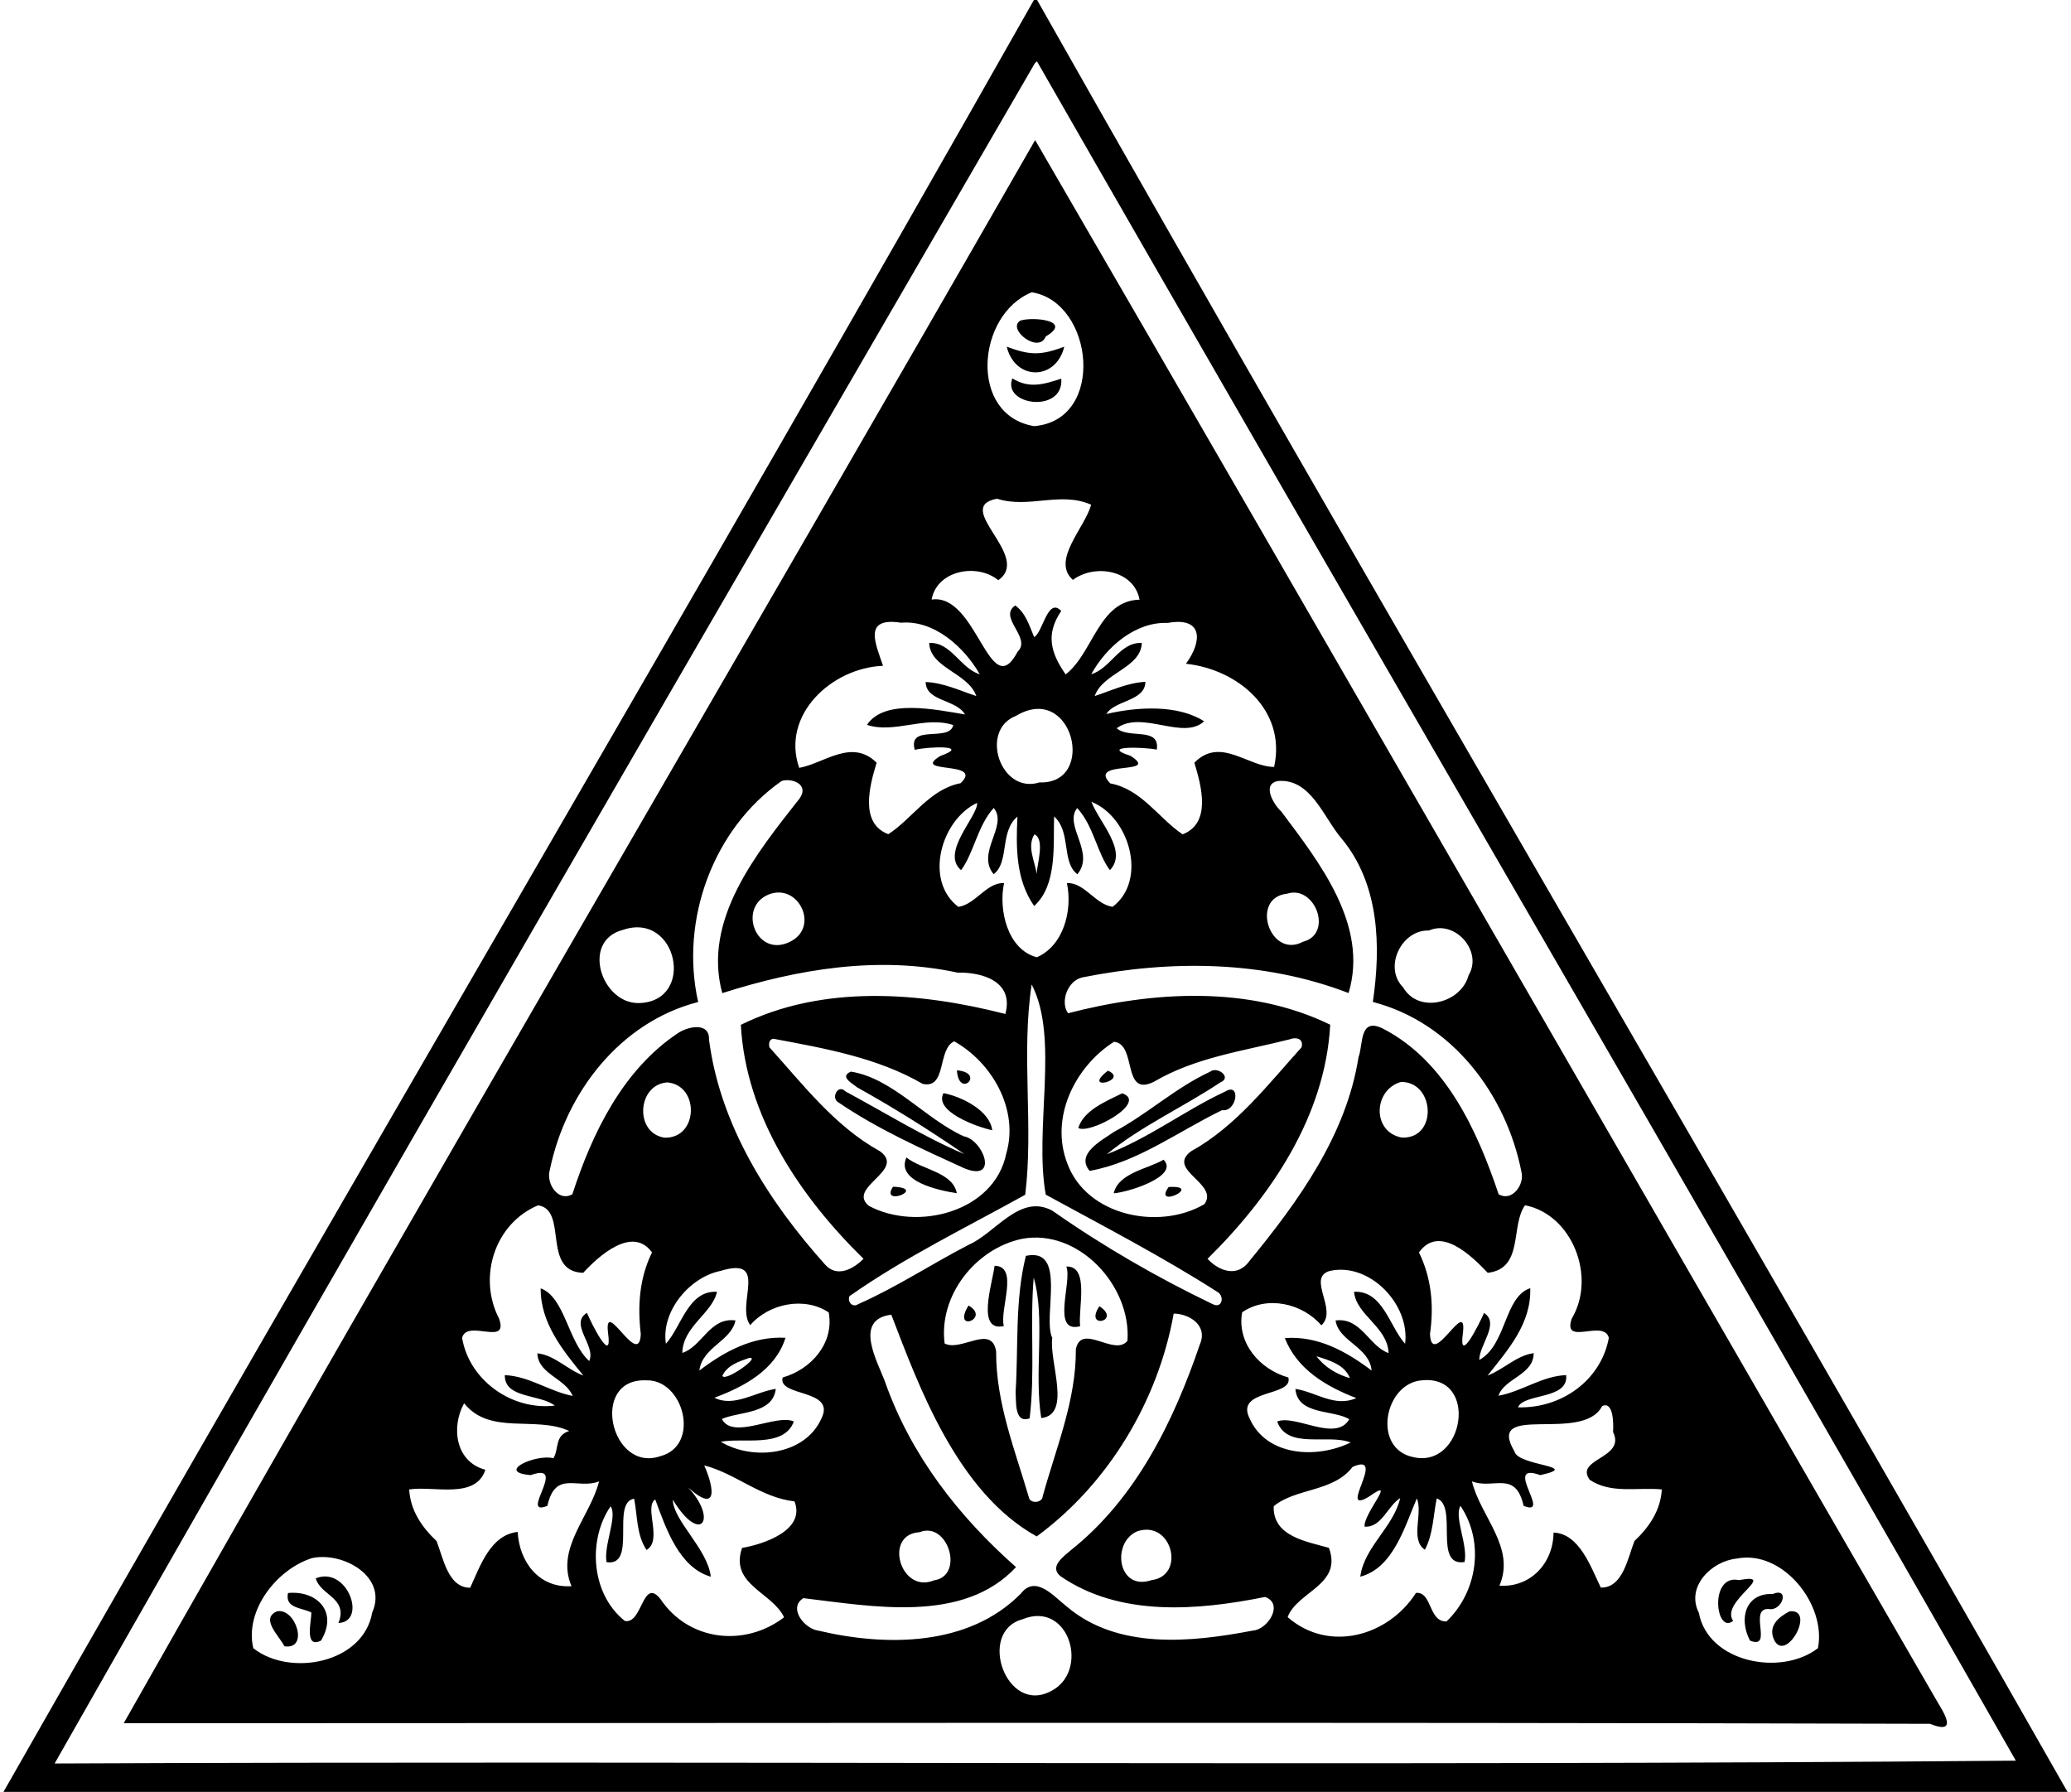 <?xml version="1.0" encoding="UTF-8"?>
<!DOCTYPE svg  PUBLIC '-//W3C//DTD SVG 1.1//EN'  'http://www.w3.org/Graphics/SVG/1.1/DTD/svg11.dtd'>
<svg width="571pt" height="494pt" version="1.1" viewBox="0 0 571 494" xmlns="http://www.w3.org/2000/svg">
<path d="m285.06 0h0.88c93.52 165.31 190.15 328.93 284.1 494h-569.08c93.95-165.07 190.58-328.69 284.1-494m0.29 17.39c-90.4 155.94-181.28 312.16-270.29 468.78 179.91-0.8 362.46 0.76 540.73-0.78-89.2-156.42-180.3-312.12-269.88-468.47l-0.56 0.47z"/>
<path d="m285.4 38.62c82.2 141.64 165.79 287.11 248.56 430.2 1.4 2.48 6.53 9.79-1.84 6.41-166-0.49-332.01-0.17-498.01-0.16 82.68-145.94 167.78-290.89 251.29-436.45m-0.92 41.96c-15.17 6.04-17.59 33.89 0.65 36.9 19.86-1.63 16.44-34.2-0.65-36.9m-9.59 56.91c-12.49 2.3 9.79 15.87 0.35 22.46-5.86-4.8-16.94-2.73-18.38 5.34 12.59-1.88 15.99 29.07 23.73 14.34 3.94-3.82-5.53-9.41-0.67-12.71 2.89 2.08 3.89 5.6 5.21 8.72 2.39-1.23 3.72-11.17 7.46-7.2-4.43 6.53-2.81 11.66 1.22 17.49 7.61-5.89 9.11-20.35 20.38-20.61-1.53-8.19-12.34-9.97-18.38-5.45-6.07-5.39 3.4-14.46 5.02-20.73-8.45-3.76-17.18 1.15-25.94-1.65m-26.48 34.18c-10.68-1.64-6.92 5.91-4.95 11.88-14.19 0.58-28.17 13.56-23.11 28.14 6.87-1.22 14.48-8.21 21.35-1.42-1.94 6.32-4.76 16.69 3.22 19.71 6.66-4.31 11.35-12.4 19.92-14.06 6.71-6.35-14.03-2.39-5.56-7.52 8.61-3.05-3.4-2.59-7.07-1.68-2.02-7.24 9.62-2.01 10.61-6.83-7.88-2.61-16.25 2.46-23.79-0.06 4.83-7.27 18.87-4.21 27.04-2.87-2.56-4.26-10.75-3.53-10.86-8.94 4.93 0.2 9.38 2.36 13.97 3.87-2.29-6.47-12.71-7.65-12.99-14.63 6.04-0.33 8.53 6.97 13.94 8.63-4.28-7.5-12.6-15.02-21.72-14.22m73.57 0.06c-8.94-0.37-16.99 6.64-21.11 14.15 5.41-1.65 7.9-8.95 13.94-8.62-0.28 6.98-10.7 8.16-12.99 14.63 4.6-1.51 9.05-3.67 13.98-3.92-0.08 5.4-8.51 5.05-10.75 8.87 8.8-2.06 19.82-2.57 26.94 2.01-5.77 5.37-17.14-3.17-24.1 1.91 3.34 3.03 11.99-0.48 11.05 5.9-3.56-0.74-15.98-1.09-7.24 1.71 8.55 5.49-12.11 0.99-5.58 7.6 8.62 1.6 13.39 9.66 19.94 14.04 8.02-3.08 5.17-13.4 3.24-19.74 7.15-7.29 14.77 1.16 21.99 1.16 3.45-15.63-9.94-26.91-24.31-28.44 4.62-6.3 4.67-13.01-5-11.26m-41.87 25.63c-10.17 3.93-4.26 21.72 6.5 18.34 15.92 0.56 9.23-27.79-6.5-18.34m-64.59 17.94c-18.9 13.19-28.1 38.3-23.03 60.94-21.57 5.54-36.54 25.06-40.9 46.3-1.11 3.58 2.25 8.97 6.22 6.69 5.49-16.88 13.88-34.26 29.11-44.41 2.76-1.87 8.74-3.1 8.56 1.75 3.02 23.61 16.39 44.61 31.98 62.02 3.25 3.73 7.79 1.31 10.62-1.56-17.55-17.18-32.47-39.39-33.82-64.5 22.58-11.14 49.2-9.08 72.93-2.99 2.44-9.02-6.44-11.56-13.17-11.4-21.87-4.72-44.02-1-64.88 5.65-5.54-20.26 9.57-38.71 21.3-53.64 2.83-4.03-2.28-5.71-4.92-4.85m136.89 0.01c-4.63 0.77-1.3 6.46 0.87 8.43 10.56 14.1 24.14 31.33 18.54 50.03-23.36-8.99-48.93-9.19-73.33-4.33-4.29 0.92-6.2 6.92-4.01 9.9 23.43-6.09 49.94-7.73 72.28 3.16-1.36 25.13-16.32 47.3-33.83 64.54 3.21 3.44 8.3 5.26 11.61 0.53 13.45-16.39 26.67-34.68 30.02-56.13 1.33-3.34 0.11-11.16 6.72-7.87 17.23 8.84 26.03 28.09 31.91 45.66 3.61 2.17 7.1-2.54 6.33-5.97-4.21-21.61-19.18-41.38-41.01-47.04 2.27-15.38 1.82-32.47-8.62-45.05-4.92-5.7-8.41-16.56-17.48-15.86m-83.01 6.03c-9.92 4.64-14.73 21.43-5.15 28.68 4.84-0.79 7.69-6.74 12.59-6.58-1.6 7.37 0.96 18.37 9.03 20.46 7.42-3.21 9.88-13 8.29-20.46 4.89-0.17 7.74 5.83 12.59 6.56 9.75-7.35 4.63-24.86-5.83-28.95 2.23 5.76 10.14 13.59 5.1 18.83-3.46-4.49-4.54-12.34-9.03-17.11-3.8 4.81 5.07 12.19 0.06 18.25-4.45-3.37-1.64-11.67-6.42-15.94-0.26 7.72 0.94 18.9-5.5 24.69-5.07-7.27-5.02-16.18-4.61-24.65-4.98 4.19-2.13 12.48-6.56 15.89-4.93-6.01 4.08-13.33 0.03-18.27-4.43 4.82-5.57 12.63-9.01 17.14-5.78-4.88 4.74-14.9 4.42-18.54m15.82 8.68c-2.17 3.34 0.15 7.44 0.59 10.88 0.21-2.96 2.29-9.52-0.59-10.88m-73.2 16.54c-8.93 3.54-3.41 18.01 6.11 12.91 7.77-4.14 2.02-16.01-6.11-12.91m142.87-0.19c-10.35 1.09-4.77 18.15 4.39 13.25 8.42-2.18 3.28-15.73-4.39-13.25m-183.15 9.99c-11.64 3.01-5.9 20.46 4.5 20.17 15.67-0.48 10.55-25.34-4.5-20.17m222.23 0.17c-7.59-0.25-12.61 10.17-7.1 15.68 4.29 7.41 16.01 4.35 18.04-3.34 4.01-6.59-3.77-15.47-10.94-12.34m-109.53 14.88c-2.91 19.13 0.55 39.1-1.77 57.96-16.22 9.03-33.25 17.25-48.46 27.97-0.62 1.56 0.84 3.25 2.4 2.2 10.56-4.66 20.26-11.1 30.51-16.39 7.39-3.23 14.06-14.2 23.02-9.39 13.98 9.81 28.87 18.41 44.25 25.79 2.53 1.27 3.26-2.05 1.42-3.29-15.32-9.81-31.59-18.24-47.48-26.91-3.28-18.3 3.82-43.21-3.89-57.94m-71.24 14.95c-0.98 0.21-1.33 1-1.06 2.37 9.16 10.13 18.05 21.81 30.46 28.64 7.37 5.29-9.22 9.89-3.07 15.05 13.28 7.12 34.6 1.78 37.91-14.38 3.56-12.1-3.9-25.12-14.35-30.96-4.7 2.14-1.98 13.21-8.69 11.73-12.54-7.28-27.18-9.81-41.2-12.45m142.26 0.2c-12.64 3.2-25.85 4.93-37.28 11.65-8.95 4.48-4.59-10.41-11.04-11.01-10.86 6.95-17.75 21.01-12.84 33.61 5.35 14.42 25.3 18.48 37.77 11.16 4.16-5.64-10.66-9.43-3.66-14.59 12.39-6.85 21.28-18.5 30.45-28.65 0.64-2.43-1.53-2.92-3.4-2.17m-171.43 11.84c-8.33 0.52-9.2 13.9-0.85 15.24 9.36 0.32 9.82-14.38 0.85-15.24m202.22-0.12c-7.6 2.17-8.06 13.76 0.22 15.33 10.03 0.46 9.16-15.49-0.22-15.33m-237.9 34.01c-12.01 5.05-16.64 19.88-10.75 31.23 2.78 7.81-8.84-0.01-10.19 5.31 1.99 11.82 13.86 20.08 25.56 18.67-4.12-3.2-13.91-1.91-13.78-8.39 6.64 0.24 12.27 4.48 18.71 5.73-2.01-4.91-9.55-5.99-9.74-11.75 4.78 0.51 8.26 4.5 12.69 6.13-5.68-6.94-11.88-14.55-11.77-24.04 6.69 2.46 7.48 14.7 13.38 20.04 1.96-4.24-5.61-10.19-0.64-13.28 1.4 3.22 7.14 14.7 5.82 5.46-1.16-10.17 8.6 10.25 9.04 0.39-0.92-7.7-0.41-15.42 3.09-22.51-5.36-7.48-14.72 0.98-18.97 5.62-11.58-0.34-4.04-17.38-12.45-18.61m272.12-0.02c-4.06 5.68-0.28 17.46-10.28 18.63-4.36-4.6-13.36-13.48-18.96-5.63 3.48 7.12 4.15 14.76 3.04 22.47 0.42 10 10.25-10.51 9.09-0.34-1.32 9.24 4.39-2.22 5.82-5.44 4.43 2.89-1.35 8.79-1.32 12.96 7.54-4.11 6.83-17.43 14.05-19.78 0.33 9.75-6.16 17.01-11.76 24.08 4.42-1.67 7.94-5.52 12.71-6.18-0.01 6.06-8.05 6.86-9.71 11.74 6.45-1.15 12.03-5.46 18.66-5.68 0.77 6.82-11.79 4.97-13.26 8.88 11.87 0.33 22.83-7.33 25.03-19.14-1.35-5.33-12.87 2.46-10.23-5.31 6.85-11.46 0.18-28.71-12.88-31.26m-138.69 9.26c-12.8 2.68-23.03 15.64-21.33 28.85 4.53 2.37 13.02-5.48 14.2 2.23-0.08 14.13 5.25 27.27 9.15 40.6 0.76 1.34 3.6 1.05 3.7-0.75 3.69-13.36 9.23-26.44 9.13-40.55 1.58-7.32 10.72 2.22 14.23-2.29 1.06-15.22-13.56-31-29.08-28.09m-83.19 8.86c-8.42 1.71-16.37 11.08-14.99 20.06 4.28-4.69 6.14-14.77 14.09-14.32-1.29 5.92-9.41 9.53-9.57 16.84 5.46-1.71 7.55-9.89 14.66-8.95-1.11 5.69-9.19 7.39-9.95 13.81 6.92-5.25 14.76-9.53 23.74-9.02-2.77 8.88-11.43 13.49-19.6 16.52 5.34 2.75 11.44-1.65 16.92-2.44-0.78 6.99-10.15 6.21-14.87 8.3 3.07 5.92 15.07-1.55 19.85 0.7-2.75 7.47-14.24 4.33-20.14 5.6 8.89 5.3 23.2 3.75 27.75-6.44 4.11-8.23-12.15-5.89-10.69-11.3 7.77-2.18 14.27-9.4 12.7-17.93-6.64-4.46-16.5-2.48-21.64 3.5-4.15-5.56 5.46-19.16-8.26-14.93m168.01 0c-6.41 1.88 2.39 10.8-2.29 14.98-5.25-6.11-15.05-8.29-21.84-3.58-1.5 8.54 4.95 15.78 12.74 17.96 1.46 5.41-14.86 3.08-10.66 11.34 4.7 10.51 18.67 11.09 27.84 6.58-6.43-2.47-17.41 2.04-20.26-5.78 5.04-2.05 16.13 5.81 19.88-0.62-4.31-2.71-14.27-1.04-14.85-8.37 5.66 0.84 10.82 5.17 16.8 2.53-8.24-3.14-16.35-7.92-19.72-16.54 9.07-0.69 16.96 3.67 23.92 8.94-0.57-6.52-9.06-7.97-9.93-13.8 7.06-0.9 9.2 7.09 14.61 8.99-0.23-7.19-8.9-10.43-9.52-16.89 7.95-0.42 9.8 9.62 14.08 14.32 1.42-10.79-9.77-22.57-20.8-20.06m-120.86 12.05c-10.52 1.34-3.83 12.82-1.7 18.57 7.06 20.1 20.28 37.09 36.09 51.02-14.6 15.67-39.61 10.8-58.64 8.56-4.3 2.71 0.33 8.44 4.09 8.94 18.69 4.43 41.49 4.42 55.88-10.2 4.13-5.35 9.26 0.97 12.65 3.56 14.09 11.99 34.37 9.88 51.29 6.64 4.17-0.26 8.67-7.43 3.38-9.27-18.58 3.74-40.03 5.55-56.4-5.73-3.25-2.65 0.97-5.49 2.94-7.22 17.87-14.22 28.28-35.48 35.49-56.66 2.3-5.27-2.91-8.48-7.21-8.51-4.28 24.04-18.03 46.98-37.77 61.43-21.96-12.17-32.54-41.52-40.09-61.13m-39.18 11.92c-2.79 0.98-6.04 1.99-7.38 4.91 0.5 1.9 10.86-5.36 7.38-4.91m156.41-0.46c2.26 3.04 5.62 5 9.22 6.03-1.52-3.79-5.71-4.91-9.22-6.03m-184.84 6.64c-15.69-0.59-9.75 25.65 3.96 20.9 11.18-2.96 6.43-21.27-3.96-20.9m214-0.01c-10.4 0.66-13.96 18.77-2.53 21.17 14.06 3.34 18.27-22.64 2.53-21.17m-264.17 6.34c-3.59 6.42-2.51 16.1 5.87 18.33-2.73 8.23-14.13 4.37-21.01 5.42 0.3 5.74 3.48 10.41 7.54 14.22 1.84 4.64 3.17 12.93 9.28 12.87 2.77-5.98 5.54-14.53 13.09-15.38 0.44 8.2 5.8 15.54 14.84 14.96-4.45-10.45 5.17-19.15 7.6-28.89-5.94 2.32-12.01-3.23-14.25 6.74-8.07 3.25 6.02-12.29-4.59-8.47-9.9-0.8 1.48-5.91 6.26-4.65 1.57-2.63 0.28-6.24 4.35-7.52-9.3-4.27-21.81 1.3-28.98-7.63m313.77 0.78c-5.4 10.42-32.29-1.26-24.17 12.5 0.98 4.07 18.87 3.94 7.11 6.52-10.66-3.85 3.5 11.72-4.59 8.47-2.25-9.97-8.31-4.42-14.25-6.75 2.39 9.81 12.12 18.21 7.58 28.76 8.66 0.57 14.86-6.3 14.92-14.63 7.08 0.24 10.24 9.39 13.03 15.16 6.1 0.13 7.45-8.22 9.28-12.84 4.05-3.81 7.23-8.48 7.54-14.22-6.64-0.66-14.02 1.31-19.89-2.67-4.22-5.88 10.07-5.83 6.45-13.16 0.16-2.26 0.11-8.66-3.01-7.14m-247.56 16.35c3.08 7.03 3.38 13.1-4.44 6.08 8.31 8.9 3.41 15.95-4.23 3.36 0.11 5.81 9.62 13.57 10.48 21.24-8.74-2.52-12.37-13.31-15.32-21.29-3.2 2.05 2.14 11.25-2.4 13.92-2.8-4.17-2.48-9.4-3.42-14.13-6.49 0.97 0.96 18.78-7.6 17.49-0.87-4.56 3.08-12.68 1.11-15.39-6.3 9.12-5.51 24.1 3.92 31.59 4.87 1.02 4.85-12.15 9.78-6.1 7.76 11.68 23.28 13.41 34.13 5.1-3.26-6.93-15.07-9.01-11.58-19.13 5.82-0.98 17.6-4.83 14.45-12.83-9.31-1.03-16.31-7.74-24.88-9.91m178.75 0.41c-5.3 6.97-15.68 5.79-21.74 10.84-0.29 8.34 9.05 9.71 15.22 11.47 3.8 10.26-8.72 11.99-11.38 19.1 11.34 9.91 27.76 5.27 35.39-6.68 4.5-0.38 3.4 8.04 8.42 7.87 8.62-8.26 10.48-22.01 3.84-31.86-1.83 3.03 2.11 10.81 1.13 15.48-8.77 1.35-1.68-15.42-7.67-17.54-0.99 4.71-0.95 9.81-3.27 14.15-4.17-2.77-0.47-9.96-2.22-14.15-3.38 7.91-6.53 19.21-15.59 21.58 1.04-8.16 9.12-13.6 11.01-21.67-3.54 2.25-5.17 8.24-9.84 7.87-0.25-3.8 9.25-13.97 1.28-8.3-9.13 5.58 5.27-12.51-4.58-8.16m-119.38 18c-10.05 0.55-5.29 17.09 3.94 13.28 8.56-1.2 3.91-16.46-3.94-13.28m60.02-0.25c-7.25 3.09-5.38 16.63 3.93 13.46 9.5-1.18 5.69-16.68-3.93-13.46m-227.54 7.39c-9.64 3.05-18.62 14.33-16.19 24.83 10.06 7.98 30.34 4.22 32.79-9.82 4.41-9.91-8.09-16.85-16.6-15.01m392.82 0.13c-6.94 0.69-14.1 7.74-10.45 14.94 2.56 13.81 22.8 17.58 32.84 9.76 2.38-11.96-9.67-27.22-22.39-24.7m-196.93 16.74c-12.58 3.39-4.5 26.45 7.88 19.79 10.77-5.48 4.99-25.12-7.88-19.79z"/>
<path d="m281.35 88.37c3.4-1.09 14.59-0.06 6.97 4.39-1.94 4.94-10.88-2.12-6.97-4.39z"/>
<path d="m277.57 95.58c6.42 2.41 9.44 2.41 15.86 0-2.29 9.43-13.57 9.43-15.86 0z"/>
<path d="m279.12 104.31c4.66 2.93 8.72 1.62 13.49 0.08 0.73 9.64-16.4 7.44-13.49-0.08z"/>
<path d="m234.6 295.43c11.53 1.84 20.34 12.91 31.07 17.82 5.44 0.92 9.85 12.71 0.26 8.86-11.84-5.42-23.96-10.83-34.76-18.19-2.15-1.11-0.19-5.22 1.95-3.02 10.84 5.83 21.39 12.43 32.75 17.27-9.5-6.55-19.43-12.76-29.56-18.41-1.47-1.2-4.92-2.96-1.71-4.33z"/>
<path d="m263.83 295.08c8.03 0.65 0.53 7.99 0 0z"/>
<path d="m305.48 295.17c6 2.66-7.61 5.89 0 0z"/>
<path d="m333.59 295.48c2.06-1.67 6.23 1.6 2.83 2.95-10.22 6.82-21.78 11.99-31.27 19.78 11.59-4.4 21.54-12.12 32.7-17.31 4.34-2.63 3.21 5.74-0.92 5.16-11.95 5.76-23.29 14.4-36.5 16.73-4.03-4.73 3.6-8.53 6.69-10.74 9.23-4.89 16.96-12.17 26.47-16.57z"/>
<path d="m260.14 301.36c5.13 1 12.79 4.86 13.43 10.23-4.17-0.87-16.18-5.21-13.43-10.23z"/>
<path d="m309.39 301.41c7.35 2.45-8.94 11.41-12.1 9.56 1.56-4.97 7.69-7.35 12.1-9.56z"/>
<path d="m249.91 319.1c4.14 3.36 12.81 4 13.89 9.86-5.07-0.79-16.83-3.3-13.89-9.86z"/>
<path d="m320.81 319.71c4.48 4.55-9.83 9.02-13.75 9.26 1.36-5.66 9.31-6.66 13.75-9.26z"/>
<path d="m246.21 327.16c9.73 0.38-3.74 5.74 0 0z"/>
<path d="m322.2 327.24c9.84-0.55-4.46 6.28 0 0z"/>
<path d="m282.85 346.22c11.53-2.48 4.51 16.79 7.27 22.62-0.9 6.65 5.47 21.19-3.04 22.1-2.03-12.65 1.2-27.5-2.08-38.72-1.08 12.9 0.44 25.98-1.12 38.79-4.35 1.6-3.65-4.94-3.87-7.23 0.8-12.51-0.23-25.31 2.84-37.56z"/>
<path d="m274.22 348.96c6.82 0.08 1.32 12.04 2.55 16.62-7.69 1.69-3.17-11.67-2.55-16.62z"/>
<path d="m293.99 349.16c6.51-0.24 3.2 11.67 3.82 16.46-8.14 2.13-2.09-12.4-3.82-16.46z"/>
<path d="m267.04 359.91c6.27 3.61-4.76 7.69 0 0z"/>
<path d="m303.11 360.11c6.33 4.09-4.36 6.58 0 0z"/>
<path d="m87.05 435.12c8.74-3.5 14.27 11.99 6.26 12.32 2.77-6.94-4.91-7.52-6.26-12.32z"/>
<path d="m479.46 435.61c11.2-2.08-5.35 5.89-1.61 11.24-4.86 3.95-6.7-12.99 1.61-11.24z"/>
<path d="m79.41 439.17c7.8-0.76 13.94 5.02 9.1 13.12-4.64 2.3-2.68-5.12-2.66-7.73-2.56-1.4-7.38-1.09-6.44-5.39z"/>
<path d="m488.76 439.44c4.83-1.98 2.62 4.86-1.08 4.14-5.81-0.29 1.4 11.34-5.19 8.71-3.2-6.14-1.16-13.14 6.27-12.85z"/>
<path d="m76.32 444.24c5.14-1.18 9.03 10.66 2.1 9.62-1.39-2.83-6.74-7.59-2.1-9.62z"/>
<path d="m493.38 444.23c7.29-0.86-0.62 13.8-4.04 8.24-2.2-4.08 1.03-6.67 4.04-8.24z"/>
</svg>

